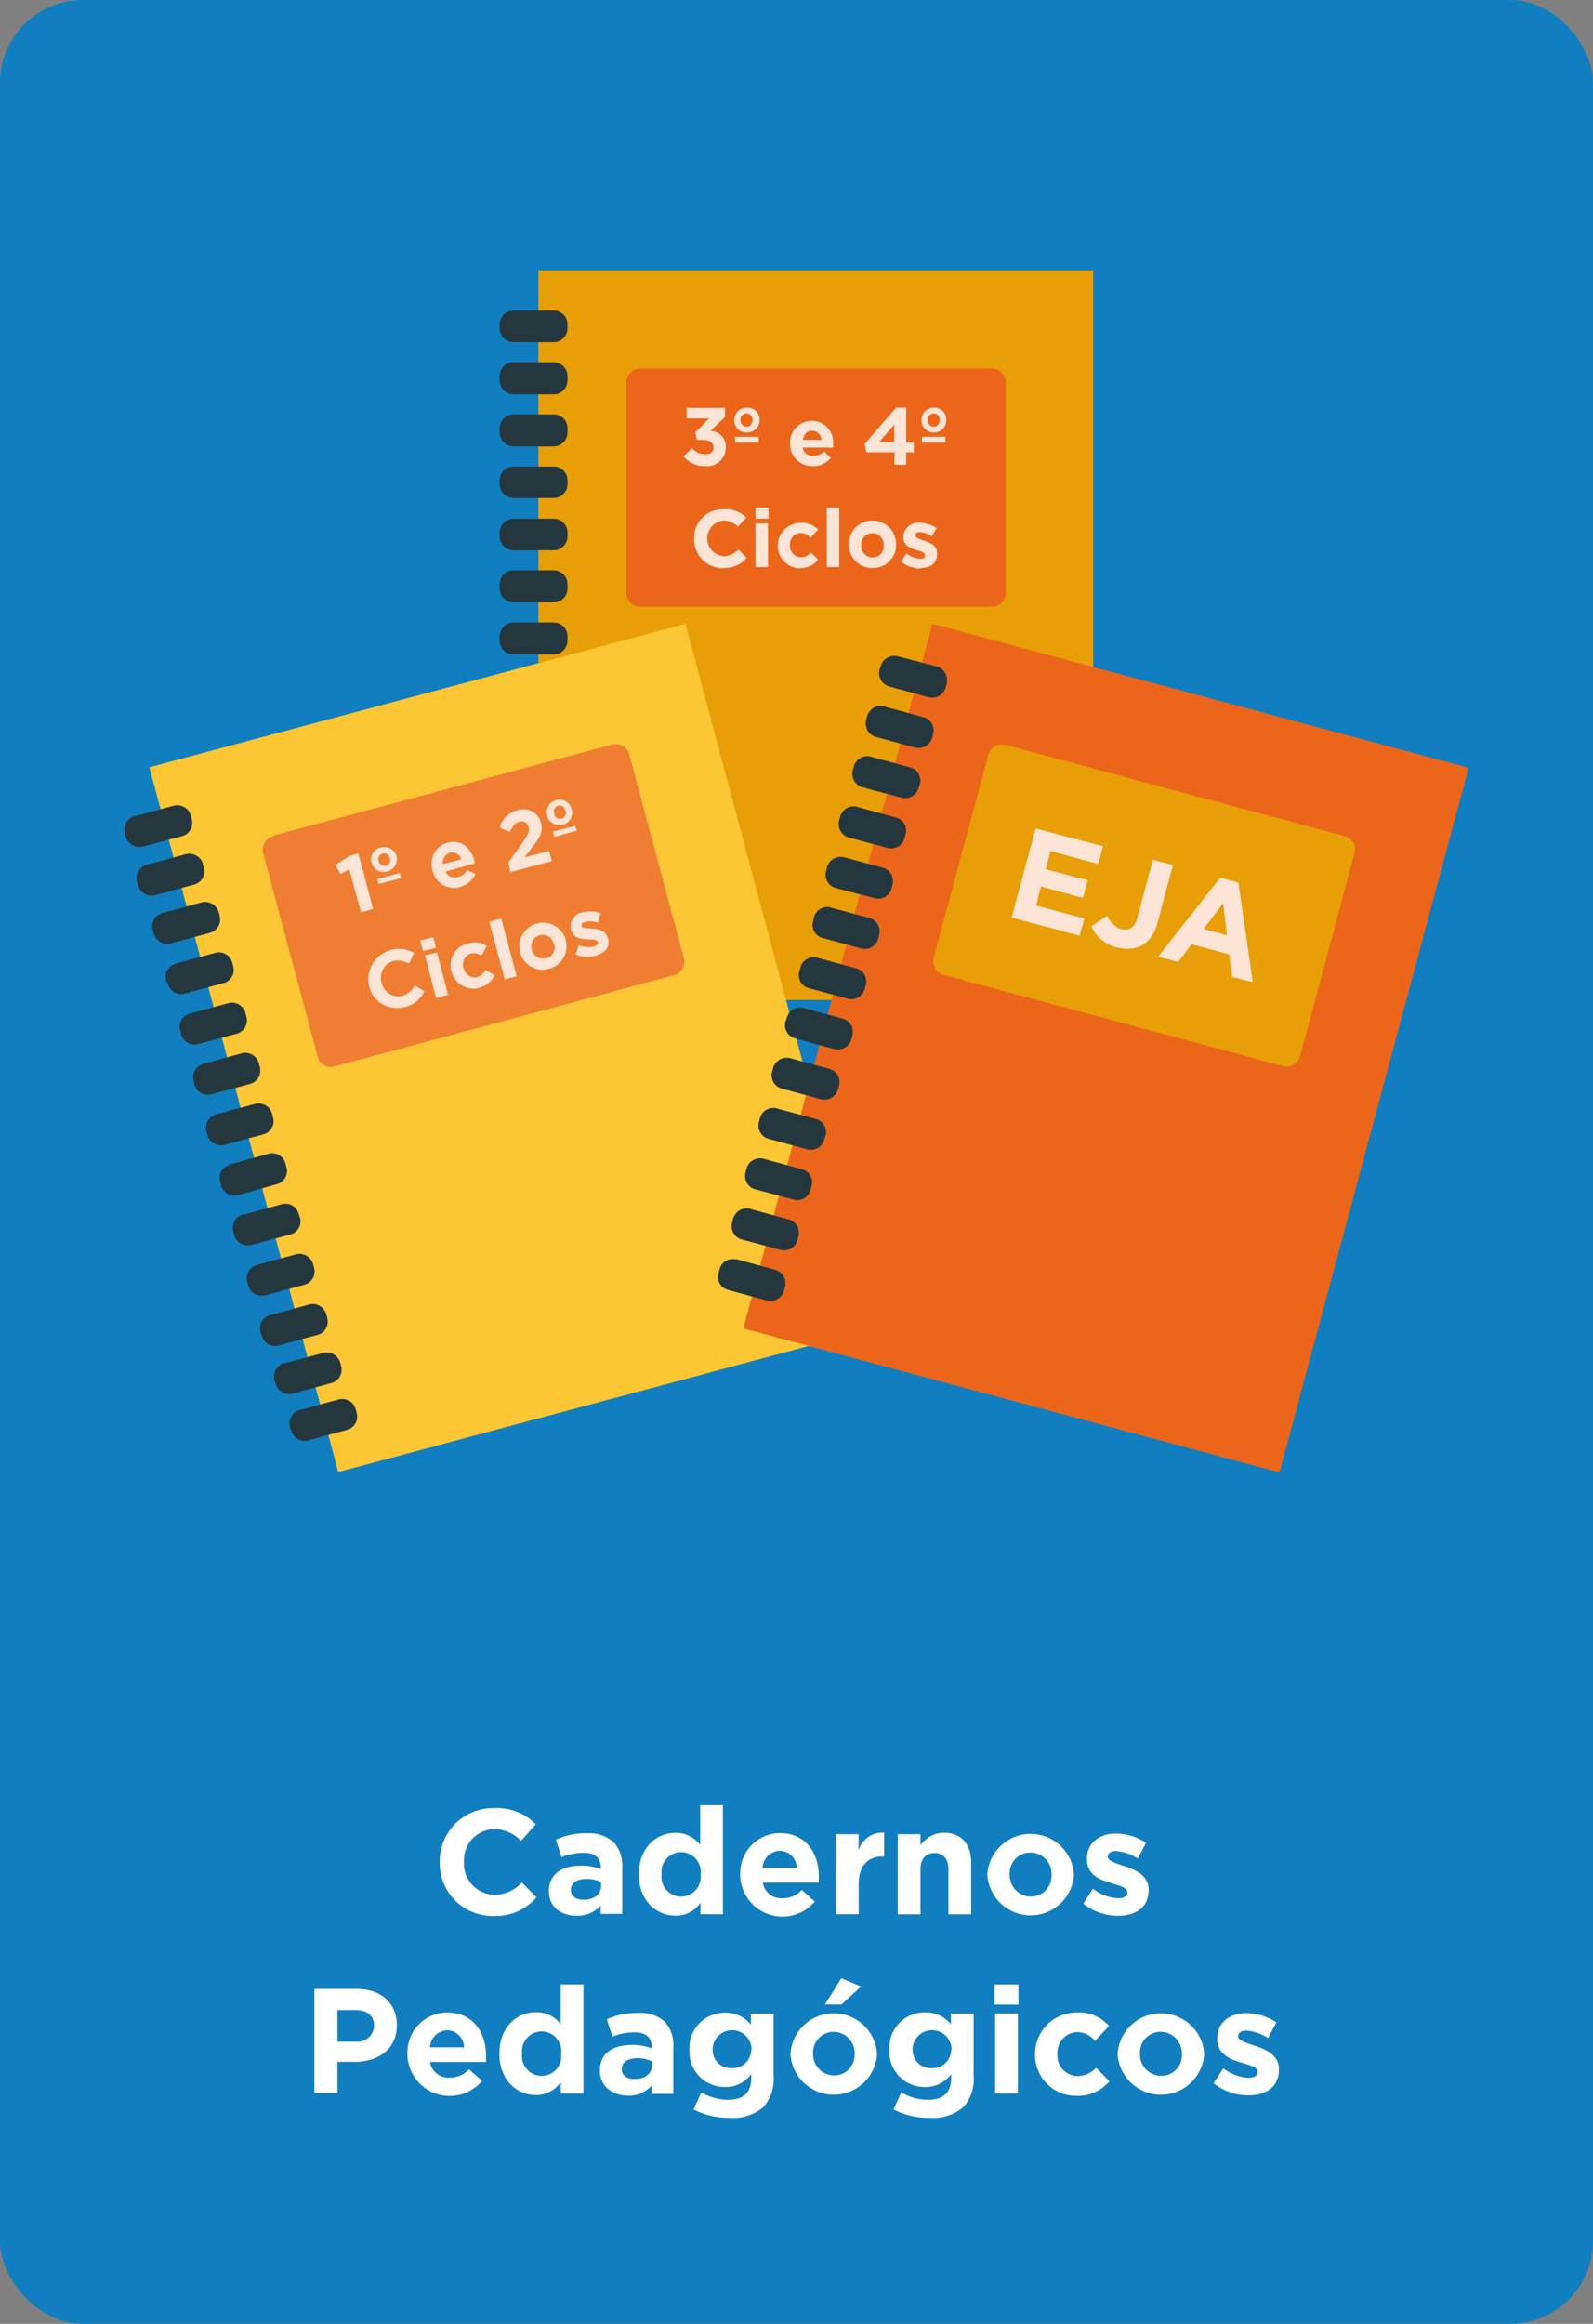 <svg xmlns="http://www.w3.org/2000/svg" viewBox="0 0 192 280"><rect x="0" y="0" width="192" height="280" fill="#808080" stroke="none"/><defs><style>.cls-1{fill:#117ec0;}.cls-2{fill:#e89e06;}.cls-3{fill:#25373e;}.cls-4{fill:#eb661b;}.cls-5{fill:#fce5d6;}.cls-6{fill:#fcc634;}.cls-7{fill:#ef7e33;}.cls-8{fill:#fff;}</style></defs><title>Cartão - Cadernos Pedagógicos</title><g id="Camada_2" data-name="Camada 2"><g id="Cartão"><rect class="cls-1" width="192" height="280" rx="10" ry="10"/></g><g id="Cadernos_Pedagógicos" data-name="Cadernos Pedagógicos"><rect class="cls-2" x="64.89" y="32.58" width="66.87" height="87.91"/><path class="cls-3" d="M61.89,37.42h4.84a1.67,1.67,0,0,1,1.67,1.67v.46a1.67,1.67,0,0,1-1.67,1.67H61.89a1.67,1.67,0,0,1-1.67-1.67v-.46a1.67,1.67,0,0,1,1.67-1.67"/><path class="cls-3" d="M61.89,43.65h4.84a1.67,1.67,0,0,1,1.67,1.67v.52a1.67,1.67,0,0,1-1.67,1.67H61.89a1.67,1.67,0,0,1-1.67-1.67v-.52a1.67,1.67,0,0,1,1.67-1.67"/><path class="cls-3" d="M61.89,106.36h4.84A1.67,1.67,0,0,1,68.41,108v.46a1.67,1.67,0,0,1-1.67,1.67H61.89a1.67,1.67,0,0,1-1.67-1.67V108a1.67,1.67,0,0,1,1.67-1.67"/><path class="cls-3" d="M61.89,100.08h4.84a1.67,1.67,0,0,1,1.67,1.67v.46a1.64,1.64,0,0,1-1.67,1.67H61.89a1.64,1.64,0,0,1-1.67-1.67v-.46a1.67,1.67,0,0,1,1.67-1.67"/><path class="cls-3" d="M61.89,93.8h4.84a1.67,1.67,0,0,1,1.67,1.67V96a1.67,1.67,0,0,1-1.67,1.67H61.89A1.67,1.67,0,0,1,60.22,96v-.52a1.67,1.67,0,0,1,1.67-1.67"/><path class="cls-3" d="M61.89,87.57h4.84a1.67,1.67,0,0,1,1.67,1.67v.46a1.67,1.67,0,0,1-1.67,1.67H61.89a1.67,1.67,0,0,1-1.67-1.67v-.46a1.67,1.67,0,0,1,1.67-1.67"/><path class="cls-3" d="M61.89,81.29h4.84A1.67,1.67,0,0,1,68.41,83v.46a1.67,1.67,0,0,1-1.67,1.67H61.89a1.67,1.67,0,0,1-1.67-1.67V83a1.67,1.67,0,0,1,1.67-1.67"/><path class="cls-3" d="M61.89,75h4.84a1.67,1.67,0,0,1,1.67,1.67v.46a1.69,1.69,0,0,1-1.67,1.73H61.89a1.69,1.69,0,0,1-1.67-1.73v-.46A1.67,1.67,0,0,1,61.89,75"/><path class="cls-3" d="M61.89,68.72h4.84a1.67,1.67,0,0,1,1.67,1.67v.52a1.67,1.67,0,0,1-1.67,1.67H61.89a1.67,1.67,0,0,1-1.67-1.67v-.52a1.67,1.67,0,0,1,1.67-1.67"/><path class="cls-3" d="M61.89,62.5h4.84a1.67,1.67,0,0,1,1.67,1.67v.46a1.67,1.67,0,0,1-1.67,1.67H61.89a1.67,1.67,0,0,1-1.67-1.67v-.46a1.67,1.67,0,0,1,1.67-1.67"/><path class="cls-3" d="M61.89,56.21h4.84a1.67,1.67,0,0,1,1.67,1.67v.46A1.67,1.67,0,0,1,66.74,60H61.89a1.67,1.67,0,0,1-1.67-1.67v-.46a1.67,1.67,0,0,1,1.67-1.67"/><path class="cls-3" d="M61.89,49.93h4.84a1.67,1.67,0,0,1,1.67,1.67v.46a1.69,1.69,0,0,1-1.67,1.73H61.89a1.69,1.69,0,0,1-1.67-1.73V51.6a1.67,1.67,0,0,1,1.67-1.67"/><path class="cls-3" d="M61.89,112.65h4.84a1.67,1.67,0,0,1,1.67,1.67v.46a1.67,1.67,0,0,1-1.67,1.67H61.89a1.67,1.67,0,0,1-1.67-1.67v-.46a1.67,1.67,0,0,1,1.67-1.67"/><path class="cls-4" d="M77.17,44.4h42.37a1.67,1.67,0,0,1,1.67,1.67V71.43a1.67,1.67,0,0,1-1.67,1.67H77.17a1.67,1.67,0,0,1-1.67-1.67V46.07a1.67,1.67,0,0,1,1.67-1.67"/><path class="cls-5" d="M85,56.16a2.25,2.25,0,0,0,2.48-2.25,1.92,1.92,0,0,0-1.84-2l1.73-1.67v-1.1H82.76v1.27h2.71L83.8,52.12,84,53h.63c.86,0,1.38.35,1.38.92s-.4.81-1,.81A2.13,2.13,0,0,1,83.39,54l-1,1A3.32,3.32,0,0,0,85,56.16"/><path class="cls-5" d="M90,52.12a1.54,1.54,0,0,0,1.56-1.5,1.45,1.45,0,0,0-1.5-1.5,1.5,1.5,0,0,0-1.56,1.5,1.45,1.45,0,0,0,1.5,1.5m-1.38,1.21h2.82v-.69H88.58ZM90,51.43a.77.77,0,0,1-.75-.81.73.73,0,0,1,.69-.81.74.74,0,0,1,.75.81.77.77,0,0,1-.69.81"/><path class="cls-5" d="M98,56.16a2.61,2.61,0,0,0,2.13-1l-.81-.75a2,2,0,0,1-1.33.52,1.24,1.24,0,0,1-1.27-1h3.69v-.4a2.57,2.57,0,0,0-2.59-2.82,2.61,2.61,0,0,0-2.59,2.71v.06A2.65,2.65,0,0,0,98,56.16M96.77,53c.12-.69.52-1.1,1.1-1.1A1.14,1.14,0,0,1,99,53Z"/><path class="cls-5" d="M107.78,56h1.44v-1.5h.92V53.33h-.92V49.12H108l-3.8,4.38.23,1h3.4Zm-1.84-2.71,1.84-2.13v2.13Z"/><path class="cls-5" d="M112.56,52.12a1.49,1.49,0,0,0,1.5-1.5,1.45,1.45,0,0,0-1.5-1.5,1.5,1.5,0,1,0,0,3m-1.44,1.21h2.82v-.69h-2.82Zm1.44-1.9a.77.77,0,0,1-.75-.81.74.74,0,0,1,.75-.81.73.73,0,0,1,.69.81.77.77,0,0,1-.69.81"/><path class="cls-5" d="M87.14,68.43A3.52,3.52,0,0,0,90,67.22l-1-1a2.58,2.58,0,0,1-1.79.81,2.17,2.17,0,0,1,0-4.32,2.5,2.5,0,0,1,1.73.75l1-1.1a3.55,3.55,0,0,0-2.71-1,3.44,3.44,0,0,0-3.57,3.52v.06a3.46,3.46,0,0,0,3.52,3.52"/><path class="cls-5" d="M91.06,62.5h1.56V61.17H91.06Zm0,5.82h1.5V63.07h-1.5Z"/><path class="cls-5" d="M96.48,68.43a2.61,2.61,0,0,0,2.13-1l-.86-.86a1.62,1.62,0,0,1-1.21.58,1.37,1.37,0,0,1-1.33-1.44v-.06a1.36,1.36,0,0,1,1.27-1.44,1.62,1.62,0,0,1,1.21.58l.92-1A2.81,2.81,0,0,0,96.48,63a2.74,2.74,0,1,0,0,5.48"/><rect class="cls-5" x="99.65" y="61.17" width="1.5" height="7.15"/><path class="cls-5" d="M105.13,68.43A2.75,2.75,0,0,0,108,65.73v-.06a2.86,2.86,0,1,0-2.88,2.77m.06-1.27a1.38,1.38,0,0,1-1.38-1.44v-.06a1.37,1.37,0,0,1,1.33-1.44,1.39,1.39,0,0,1,1.38,1.5,1.33,1.33,0,0,1-1.33,1.44"/><path class="cls-5" d="M110.95,68.43c1.15,0,2-.52,2-1.73,0-1-.86-1.33-1.61-1.56-.58-.23-1-.35-1-.63s.17-.4.52-.4a2.75,2.75,0,0,1,1.44.52l.58-1a3.6,3.6,0,0,0-2-.63,1.75,1.75,0,0,0-2,1.67v.06c0,1,.86,1.33,1.61,1.56.58.17,1,.29,1,.63s-.17.4-.58.4a3,3,0,0,1-1.67-.63l-.63,1a3.84,3.84,0,0,0,2.25.81"/><polygon class="cls-6" points="18 92.45 82.61 75.16 105.33 160.07 40.77 177.36 18 92.45"/><path class="cls-3" d="M32.58,158.45l4.67-1.27a1.68,1.68,0,0,1,2.08,1.21l.12.46a1.65,1.65,0,0,1-1.21,2l-4.67,1.27a1.66,1.66,0,0,1-2-1.15l-.17-.46a1.68,1.68,0,0,1,1.21-2.08"/><path class="cls-3" d="M34.28,164.25,39,163A1.68,1.68,0,0,1,41,164.19l.12.46a1.65,1.65,0,0,1-1.21,2l-4.67,1.27a1.66,1.66,0,0,1-2-1.15l-.17-.46a1.68,1.68,0,0,1,1.21-2.08"/><path class="cls-3" d="M36.13,169.89l4.67-1.27a1.68,1.68,0,0,1,2.08,1.21l.12.46a1.65,1.65,0,0,1-1.21,2l-4.67,1.27a1.66,1.66,0,0,1-2-1.15l-.17-.46a1.68,1.68,0,0,1,1.21-2.08"/><path class="cls-3" d="M31,152.4l4.67-1.27a1.71,1.71,0,0,1,2.08,1.21l.12.46a1.65,1.65,0,0,1-1.21,2l-4.67,1.27a1.72,1.72,0,0,1-2.08-1.15l-.12-.46A1.68,1.68,0,0,1,31,152.4"/><path class="cls-3" d="M29.35,146.35,34,145.08a1.65,1.65,0,0,1,2,1.21l.17.46a1.65,1.65,0,0,1-1.21,2L30.33,150a1.69,1.69,0,0,1-2.08-1.15l-.12-.46a1.68,1.68,0,0,1,1.21-2.08"/><path class="cls-3" d="M27.74,140.3,32.41,139a1.65,1.65,0,0,1,2,1.21l.12.46a1.62,1.62,0,0,1-1.15,2L28.72,144a1.68,1.68,0,0,1-2.08-1.21l-.12-.46a1.65,1.65,0,0,1,1.21-2"/><path class="cls-3" d="M26.07,134.24,30.79,133a1.65,1.65,0,0,1,2,1.21l.12.46a1.62,1.62,0,0,1-1.15,2l-4.67,1.27A1.68,1.68,0,0,1,25,136.72l-.12-.46a1.66,1.66,0,0,1,1.15-2"/><path class="cls-3" d="M24.45,128.19l4.67-1.27a1.68,1.68,0,0,1,2.08,1.21l.12.46a1.66,1.66,0,0,1-1.15,2l-4.73,1.27a1.65,1.65,0,0,1-2-1.21l-.12-.46a1.66,1.66,0,0,1,1.15-2"/><path class="cls-3" d="M22.84,122.14l4.67-1.27a1.68,1.68,0,0,1,2.08,1.21l.12.46a1.66,1.66,0,0,1-1.15,2l-4.73,1.27a1.65,1.65,0,0,1-2-1.21l-.12-.46a1.61,1.61,0,0,1,1.15-2"/><path class="cls-3" d="M21.22,116.09l4.67-1.27A1.68,1.68,0,0,1,28,116l.12.46a1.65,1.65,0,0,1-1.21,2l-4.67,1.27a1.65,1.65,0,0,1-2-1.21L20,118.1a1.65,1.65,0,0,1,1.21-2"/><path class="cls-3" d="M19.61,110l4.67-1.27a1.72,1.72,0,0,1,2.08,1.15l.12.52a1.65,1.65,0,0,1-1.21,2l-4.67,1.27a1.71,1.71,0,0,1-2.08-1.21l-.12-.46a1.65,1.65,0,0,1,1.21-2"/><path class="cls-3" d="M17.71,104.19l4.67-1.27a1.72,1.72,0,0,1,2.08,1.15l.12.52a1.65,1.65,0,0,1-1.21,2l-4.67,1.27a1.71,1.71,0,0,1-2.08-1.21l-.12-.46a1.65,1.65,0,0,1,1.21-2"/><path class="cls-3" d="M16.25,98.35l4.67-1.27A1.72,1.72,0,0,1,23,98.24l.12.52a1.65,1.65,0,0,1-1.21,2L17.23,102a1.71,1.71,0,0,1-2.08-1.21l-.12-.46a1.65,1.65,0,0,1,1.21-2"/><path class="cls-7" d="M32.87,100.7l40.93-11A1.68,1.68,0,0,1,75.87,91l6.57,24.5a1.65,1.65,0,0,1-1.21,2l-40.93,11a1.61,1.61,0,0,1-2-1.15l-6.57-24.5a1.69,1.69,0,0,1,1.15-2.08"/><polygon class="cls-5" points="43.53 109.92 44.97 109.52 43.19 102.83 42.15 103.12 40.42 104.21 41.05 105.31 42.09 104.73 43.53 109.92"/><path class="cls-5" d="M46.64,105a1.49,1.49,0,1,0-.75-2.88A1.45,1.45,0,0,0,44.8,104a1.48,1.48,0,0,0,1.84,1m-1,1.5,2.71-.69-.17-.63-2.71.75Zm.86-2.19a.72.72,0,0,1-.86-.58.69.69,0,1,1,1.33-.35.67.67,0,0,1-.46.92"/><path class="cls-5" d="M55.46,106.86a2.81,2.81,0,0,0,1.84-1.56l-1-.46a1.56,1.56,0,0,1-1.1.81,1.17,1.17,0,0,1-1.5-.63l3.52-1c0-.12-.06-.23-.06-.35-.4-1.44-1.5-2.59-3.23-2.13a2.62,2.62,0,0,0-1.79,3.34,2.65,2.65,0,0,0,3.34,2m-2.08-2.77a1.19,1.19,0,0,1,.86-1.38,1.13,1.13,0,0,1,1.33.81Z"/><path class="cls-5" d="M61.52,105.08l5-1.33-.35-1.21-2.94.75.86-1.15c1-1.21,1.38-1.9,1.1-3v-.06a2.21,2.21,0,0,0-2.88-1.44,2.91,2.91,0,0,0-2.08,2.08l1.21.52c.35-.69.63-1.1,1.15-1.21a.79.79,0,0,1,1.1.58c.17.58-.06,1-.69,1.9l-1.73,2.42Z"/><path class="cls-5" d="M67.8,99.37a1.47,1.47,0,0,0,1.1-1.84v-.06a1.52,1.52,0,0,0-2.94.81v.06a1.48,1.48,0,0,0,1.84,1m-1,1.5,2.71-.75-.17-.58-2.71.69Zm.86-2.19a.72.72,0,0,1-.86-.58V98a.71.71,0,0,1,.46-.92.69.69,0,0,1,.86.58l.06.06a.74.74,0,0,1-.52.92"/><path class="cls-5" d="M48.78,121.33a3.38,3.38,0,0,0,2.36-1.9L50,118.74A2.63,2.63,0,0,1,48.43,120,2.06,2.06,0,0,1,46,118.45v-.06a2.05,2.05,0,0,1,1.38-2.59,2.79,2.79,0,0,1,1.9.29l.63-1.27a3.68,3.68,0,0,0-5.42,4,3.4,3.4,0,0,0,4.32,2.48"/><path class="cls-5" d="M51,114.59l1.56-.4-.35-1.27-1.56.4Zm1.56,5.65,1.44-.4-1.33-5.07-1.44.35Z"/><path class="cls-5" d="M57.77,119a2.78,2.78,0,0,0,1.84-1.5l-1.1-.63a1.75,1.75,0,0,1-1,.86,1.33,1.33,0,0,1-1.61-1.1h-.06a1.43,1.43,0,0,1,.86-1.73,1.74,1.74,0,0,1,1.33.23l.63-1.15a2.5,2.5,0,0,0-2.25-.29,2.67,2.67,0,0,0-2,3.34,2.74,2.74,0,0,0,3.34,2"/><polygon class="cls-5" points="60.83 117.99 62.27 117.64 60.42 110.67 58.98 111.07 60.83 117.99"/><path class="cls-5" d="M66.19,116.72a2.79,2.79,0,0,0,2-3.4v-.06a2.84,2.84,0,0,0-5.48,1.5v.06a2.77,2.77,0,0,0,3.46,1.9m-.35-1.27a1.41,1.41,0,0,1-1.73-1v-.06a1.37,1.37,0,1,1,2.65-.69l.06.06a1.4,1.4,0,0,1-1,1.73"/><path class="cls-5" d="M71.72,115.16c1.15-.29,1.84-1,1.56-2.13l-.06-.06c-.23-.92-1.15-1-1.9-1.1s-1.15,0-1.21-.29v-.06c-.06-.17.06-.4.46-.46a2.8,2.8,0,0,1,1.5.12l.29-1.15a3.67,3.67,0,0,0-2.08-.12,1.74,1.74,0,0,0-1.44,2.13c.29,1,1.15,1.1,2,1.15.58,0,1.1,0,1.21.29s-.12.46-.52.58a3.36,3.36,0,0,1-1.79-.17l-.35,1.1a3.4,3.4,0,0,0,2.36.17"/><rect class="cls-4" x="89.34" y="92.84" width="87.91" height="66.91" transform="translate(-23.24 222.27) rotate(-74.97)"/><path class="cls-3" d="M108.22,79.08l4.67,1.21a1.74,1.74,0,0,1,1.21,2.08l-.12.46A1.68,1.68,0,0,1,111.91,84l-4.67-1.27A1.68,1.68,0,0,1,106,80.69l.17-.46a1.66,1.66,0,0,1,2-1.15"/><path class="cls-3" d="M106.6,85.13l4.67,1.27a1.65,1.65,0,0,1,1.21,2l-.12.46a1.71,1.71,0,0,1-2.08,1.21l-4.67-1.27a1.68,1.68,0,0,1-1.21-2.08l.12-.46a1.72,1.72,0,0,1,2.08-1.15"/><path class="cls-3" d="M90.41,145.66l4.67,1.27a1.66,1.66,0,0,1,1.15,2l-.12.52a1.66,1.66,0,0,1-2,1.15l-4.73-1.27a1.66,1.66,0,0,1-1.15-2l.12-.46a1.68,1.68,0,0,1,2.08-1.21"/><path class="cls-3" d="M92,139.61l4.67,1.27a1.61,1.61,0,0,1,1.15,2l-.12.46a1.65,1.65,0,0,1-2,1.21L91,143.29a1.66,1.66,0,0,1-1.15-2l.12-.46A1.68,1.68,0,0,1,92,139.61"/><path class="cls-3" d="M93.63,133.55l4.67,1.27a1.65,1.65,0,0,1,1.21,2l-.17.46a1.65,1.65,0,0,1-2,1.21l-4.67-1.27a1.65,1.65,0,0,1-1.21-2l.12-.46a1.68,1.68,0,0,1,2.08-1.21"/><path class="cls-3" d="M95.25,127.5l4.67,1.27a1.65,1.65,0,0,1,1.21,2l-.12.46a1.71,1.71,0,0,1-2.08,1.21l-4.67-1.27a1.65,1.65,0,0,1-1.21-2l.12-.46a1.71,1.71,0,0,1,2.08-1.21"/><path class="cls-3" d="M96.86,121.45l4.67,1.27a1.65,1.65,0,0,1,1.21,2l-.12.46a1.68,1.68,0,0,1-2.08,1.21l-4.67-1.27a1.65,1.65,0,0,1-1.21-2l.17-.46a1.65,1.65,0,0,1,2-1.21"/><path class="cls-3" d="M98.48,115.39l4.67,1.27a1.65,1.65,0,0,1,1.21,2l-.12.46a1.68,1.68,0,0,1-2.08,1.21l-4.67-1.27a1.61,1.61,0,0,1-1.15-2l.12-.46a1.65,1.65,0,0,1,2-1.21"/><path class="cls-3" d="M100.09,109.34l4.73,1.27a1.66,1.66,0,0,1,1.15,2l-.12.46a1.68,1.68,0,0,1-2.08,1.21L99.11,113A1.61,1.61,0,0,1,98,111l.12-.52a1.66,1.66,0,0,1,2-1.15"/><path class="cls-3" d="M101.76,103.29l4.67,1.27a1.66,1.66,0,0,1,1.15,2l-.12.46a1.65,1.65,0,0,1-2,1.21L100.72,107a1.69,1.69,0,0,1-1.15-2.08l.12-.46a1.69,1.69,0,0,1,2.08-1.15"/><path class="cls-3" d="M103.38,97.24,108,98.51a1.61,1.61,0,0,1,1.15,2l-.12.46a1.65,1.65,0,0,1-2,1.21l-4.73-1.27a1.69,1.69,0,0,1-1.15-2.08l.12-.46a1.69,1.69,0,0,1,2.08-1.15"/><path class="cls-3" d="M105,91.18l4.67,1.27a1.65,1.65,0,0,1,1.21,2l-.17.46a1.65,1.65,0,0,1-2,1.21L104,94.87a1.68,1.68,0,0,1-1.21-2.08l.12-.46A1.69,1.69,0,0,1,105,91.18"/><path class="cls-3" d="M88.73,151.71,93.46,153a1.69,1.69,0,0,1,1.15,2.08l-.12.46a1.69,1.69,0,0,1-2.08,1.15l-4.67-1.27a1.61,1.61,0,0,1-1.15-2l.12-.46a1.65,1.65,0,0,1,2-1.21"/><path class="cls-2" d="M121.13,89.74l40.93,11a1.65,1.65,0,0,1,1.21,2l-6.57,24.5a1.68,1.68,0,0,1-2.08,1.21l-40.93-11a1.72,1.72,0,0,1-1.15-2.08L119.11,91a1.65,1.65,0,0,1,2-1.21"/><polygon class="cls-5" points="121.94 110.55 130.12 112.74 130.7 110.67 124.88 109.11 125.45 106.81 130.53 108.19 131.1 106.06 126.03 104.73 126.61 102.54 132.37 104.1 132.95 101.96 124.82 99.83 121.94 110.55"/><path class="cls-5" d="M134.62,114.13a4.17,4.17,0,0,0,3.06-.23,4.23,4.23,0,0,0,1.79-2.59l1.9-7.09-2.42-.63-1.84,6.92c-.35,1.27-1,1.67-2,1.44a3,3,0,0,1-1.67-1.61l-1.9,1.27a4.5,4.5,0,0,0,3.06,2.54"/><path class="cls-5" d="M139.58,115.28l2.42.63,1.61-2.13,4.55,1.21.35,2.71,2.48.63-1.73-12-2.19-.58Zm5.48-3.34,2.36-3.11.46,3.86Z"/><path class="cls-8" d="M53,224.38v0a6.41,6.41,0,0,1,6.57-6.52,6.5,6.5,0,0,1,5,1.94l-1.76,2a4.65,4.65,0,0,0-3.22-1.42,3.73,3.73,0,0,0-3.66,3.92v0a3.74,3.74,0,0,0,3.66,4,4.55,4.55,0,0,0,3.31-1.48l1.76,1.78a6.44,6.44,0,0,1-5.17,2.25A6.36,6.36,0,0,1,53,224.38Z"/><path class="cls-8" d="M66.16,227.87v0c0-2.11,1.6-3.08,3.89-3.08a6.85,6.85,0,0,1,2.36.4V225c0-1.13-.7-1.76-2.07-1.76a7.1,7.1,0,0,0-2.66.52L67,221.66a8.52,8.52,0,0,1,3.75-.77A4.46,4.46,0,0,1,74,222,4.21,4.21,0,0,1,75,225v5.6H72.39v-1a3.71,3.71,0,0,1-2.92,1.22C67.65,230.83,66.16,229.78,66.16,227.87Zm6.28-.63v-.49a4.25,4.25,0,0,0-1.75-.36c-1.17,0-1.89.47-1.89,1.33v0c0,.74.61,1.17,1.49,1.17C71.58,228.94,72.44,228.23,72.44,227.24Z"/><path class="cls-8" d="M77,225.84v0c0-3.22,2.11-5,4.39-5a3.71,3.71,0,0,1,3,1.44V217.5h2.74v13.14H84.43v-1.39a3.55,3.55,0,0,1-3,1.57C79.17,230.83,77,229.06,77,225.84Zm7.44,0v0a2.37,2.37,0,1,0-4.7,0v0a2.37,2.37,0,1,0,4.7,0Z"/><path class="cls-8" d="M89.22,225.87v0a4.81,4.81,0,0,1,4.77-5c3.22,0,4.7,2.5,4.7,5.24,0,.22,0,.47,0,.72H91.94a2.24,2.24,0,0,0,2.36,1.89,3.16,3.16,0,0,0,2.34-1l1.57,1.39a5.1,5.1,0,0,1-9-3.19Zm6.81-.81A2.07,2.07,0,0,0,94,223a2.15,2.15,0,0,0-2.09,2.05Z"/><path class="cls-8" d="M100.74,221h2.74v1.94a3,3,0,0,1,3.08-2.12v2.86h-.14c-1.82,0-2.93,1.1-2.93,3.4v3.56h-2.74Z"/><path class="cls-8" d="M108.2,221h2.74v1.37a3.41,3.41,0,0,1,2.83-1.55c2.07,0,3.28,1.37,3.28,3.58v6.25h-2.74v-5.38c0-1.3-.61-2-1.66-2s-1.71.67-1.71,2v5.38H108.2Z"/><path class="cls-8" d="M119,225.87v0a5.23,5.23,0,0,1,10.44,0v0a5.23,5.23,0,0,1-10.44,0Zm7.74,0v0a2.56,2.56,0,0,0-2.54-2.66,2.47,2.47,0,0,0-2.5,2.63v0a2.56,2.56,0,0,0,2.54,2.67A2.47,2.47,0,0,0,126.73,225.87Z"/><path class="cls-8" d="M130.56,229.37l1.17-1.8a5.45,5.45,0,0,0,3,1.15c.79,0,1.15-.29,1.15-.72v0c0-.59-.94-.79-2-1.12-1.35-.4-2.88-1-2.88-2.9v0c0-2,1.58-3.06,3.53-3.06a6.68,6.68,0,0,1,3.6,1.12l-1,1.89a5.72,5.72,0,0,0-2.61-.9c-.67,0-1,.29-1,.67v0c0,.54.92.79,2,1.15,1.35.45,2.92,1.1,2.92,2.86v0c0,2.14-1.6,3.12-3.69,3.12A6.76,6.76,0,0,1,130.56,229.37Z"/><path class="cls-8" d="M37.89,239.64H43c3,0,4.83,1.78,4.83,4.36v0c0,2.92-2.27,4.43-5.1,4.43H40.67v3.78H37.89Zm5,6.36a2,2,0,0,0,2.2-1.91v0c0-1.24-.86-1.91-2.25-1.91H40.67V246Z"/><path class="cls-8" d="M49.11,247.48v0a4.8,4.8,0,0,1,4.77-5c3.22,0,4.7,2.5,4.7,5.24,0,.22,0,.47,0,.72H51.83a2.24,2.24,0,0,0,2.36,1.89,3.16,3.16,0,0,0,2.34-1l1.57,1.39a5.1,5.1,0,0,1-9-3.19Zm6.81-.81a2.07,2.07,0,0,0-2-2.05,2.15,2.15,0,0,0-2.09,2.05Z"/><path class="cls-8" d="M60.19,247.44v0c0-3.22,2.11-5,4.39-5a3.71,3.71,0,0,1,3,1.44V239.1h2.74v13.14H67.59v-1.39a3.54,3.54,0,0,1-3,1.57C62.34,252.43,60.19,250.66,60.19,247.44Zm7.44,0v0a2.37,2.37,0,1,0-4.7,0v0a2.37,2.37,0,1,0,4.7,0Z"/><path class="cls-8" d="M72.3,249.47v0c0-2.11,1.6-3.08,3.89-3.08a6.87,6.87,0,0,1,2.36.4v-.16c0-1.13-.7-1.76-2.07-1.76a7.1,7.1,0,0,0-2.66.52l-.68-2.09a8.52,8.52,0,0,1,3.75-.77,4.45,4.45,0,0,1,3.26,1.08,4.21,4.21,0,0,1,1,3.08v5.6H78.53v-1a3.71,3.71,0,0,1-2.92,1.22C73.8,252.43,72.3,251.38,72.3,249.47Zm6.28-.63v-.49a4.25,4.25,0,0,0-1.75-.36c-1.17,0-1.89.47-1.89,1.33v0c0,.74.61,1.17,1.49,1.17C77.72,250.54,78.59,249.83,78.59,248.84Z"/><path class="cls-8" d="M83.59,254.16l.94-2.05a6.29,6.29,0,0,0,3.26.88c1.87,0,2.75-.9,2.75-2.63v-.47a3.77,3.77,0,0,1-3.15,1.57A4.24,4.24,0,0,1,83.1,247v0a4.25,4.25,0,0,1,4.29-4.5,3.91,3.91,0,0,1,3.11,1.44V242.6h2.74v7.47a5.18,5.18,0,0,1-1.22,3.8,5.66,5.66,0,0,1-4.16,1.3A9.16,9.16,0,0,1,83.59,254.16Zm7-7.2v0a2.35,2.35,0,0,0-4.7,0v0a2.2,2.2,0,0,0,2.34,2.23A2.23,2.23,0,0,0,90.54,247Z"/><path class="cls-8" d="M95.27,247.48v0a5.23,5.23,0,0,1,10.44,0v0a5.23,5.23,0,0,1-10.44,0Zm7.74,0v0a2.56,2.56,0,0,0-2.54-2.67A2.47,2.47,0,0,0,98,247.4v0a2.56,2.56,0,0,0,2.54,2.67A2.47,2.47,0,0,0,103,247.48Zm-1.6-9.13,2.36,1-2.34,2.16h-2Z"/><path class="cls-8" d="M107.69,254.16l.94-2.05a6.29,6.29,0,0,0,3.26.88c1.87,0,2.75-.9,2.75-2.63v-.47a3.78,3.78,0,0,1-3.15,1.57,4.24,4.24,0,0,1-4.29-4.5v0a4.25,4.25,0,0,1,4.29-4.5,3.91,3.91,0,0,1,3.12,1.44V242.6h2.74v7.47a5.18,5.18,0,0,1-1.22,3.8,5.66,5.66,0,0,1-4.16,1.3A9.15,9.15,0,0,1,107.69,254.16Zm7-7.2v0a2.35,2.35,0,0,0-4.7,0v0a2.2,2.2,0,0,0,2.34,2.23A2.23,2.23,0,0,0,114.64,247Z"/><path class="cls-8" d="M119.87,239.1h2.88v2.43h-2.88Zm.07,3.49h2.74v9.65h-2.74Z"/><path class="cls-8" d="M124.75,247.48v0a5,5,0,0,1,5.06-5,4.75,4.75,0,0,1,3.85,1.62l-1.67,1.8a2.82,2.82,0,0,0-2.2-1.06,2.47,2.47,0,0,0-2.34,2.63v0a2.47,2.47,0,0,0,2.45,2.67,3.06,3.06,0,0,0,2.21-1l1.6,1.62a4.86,4.86,0,0,1-3.94,1.76A4.93,4.93,0,0,1,124.75,247.48Z"/><path class="cls-8" d="M134.7,247.48v0a5.23,5.23,0,0,1,10.44,0v0a5.23,5.23,0,0,1-10.44,0Zm7.74,0v0a2.56,2.56,0,0,0-2.54-2.67,2.47,2.47,0,0,0-2.5,2.63v0a2.56,2.56,0,0,0,2.54,2.67A2.47,2.47,0,0,0,142.45,247.48Z"/><path class="cls-8" d="M146.27,251l1.17-1.8a5.46,5.46,0,0,0,3,1.15c.79,0,1.15-.29,1.15-.72v0c0-.59-.94-.79-2-1.12-1.35-.4-2.88-1-2.88-2.9v0c0-2,1.58-3.06,3.53-3.06a6.68,6.68,0,0,1,3.6,1.12l-1,1.89a5.71,5.71,0,0,0-2.61-.9c-.67,0-1,.29-1,.67v0c0,.54.92.79,2,1.15,1.35.45,2.92,1.1,2.92,2.86v0c0,2.14-1.6,3.12-3.69,3.12A6.76,6.76,0,0,1,146.27,251Z"/></g></g></svg>